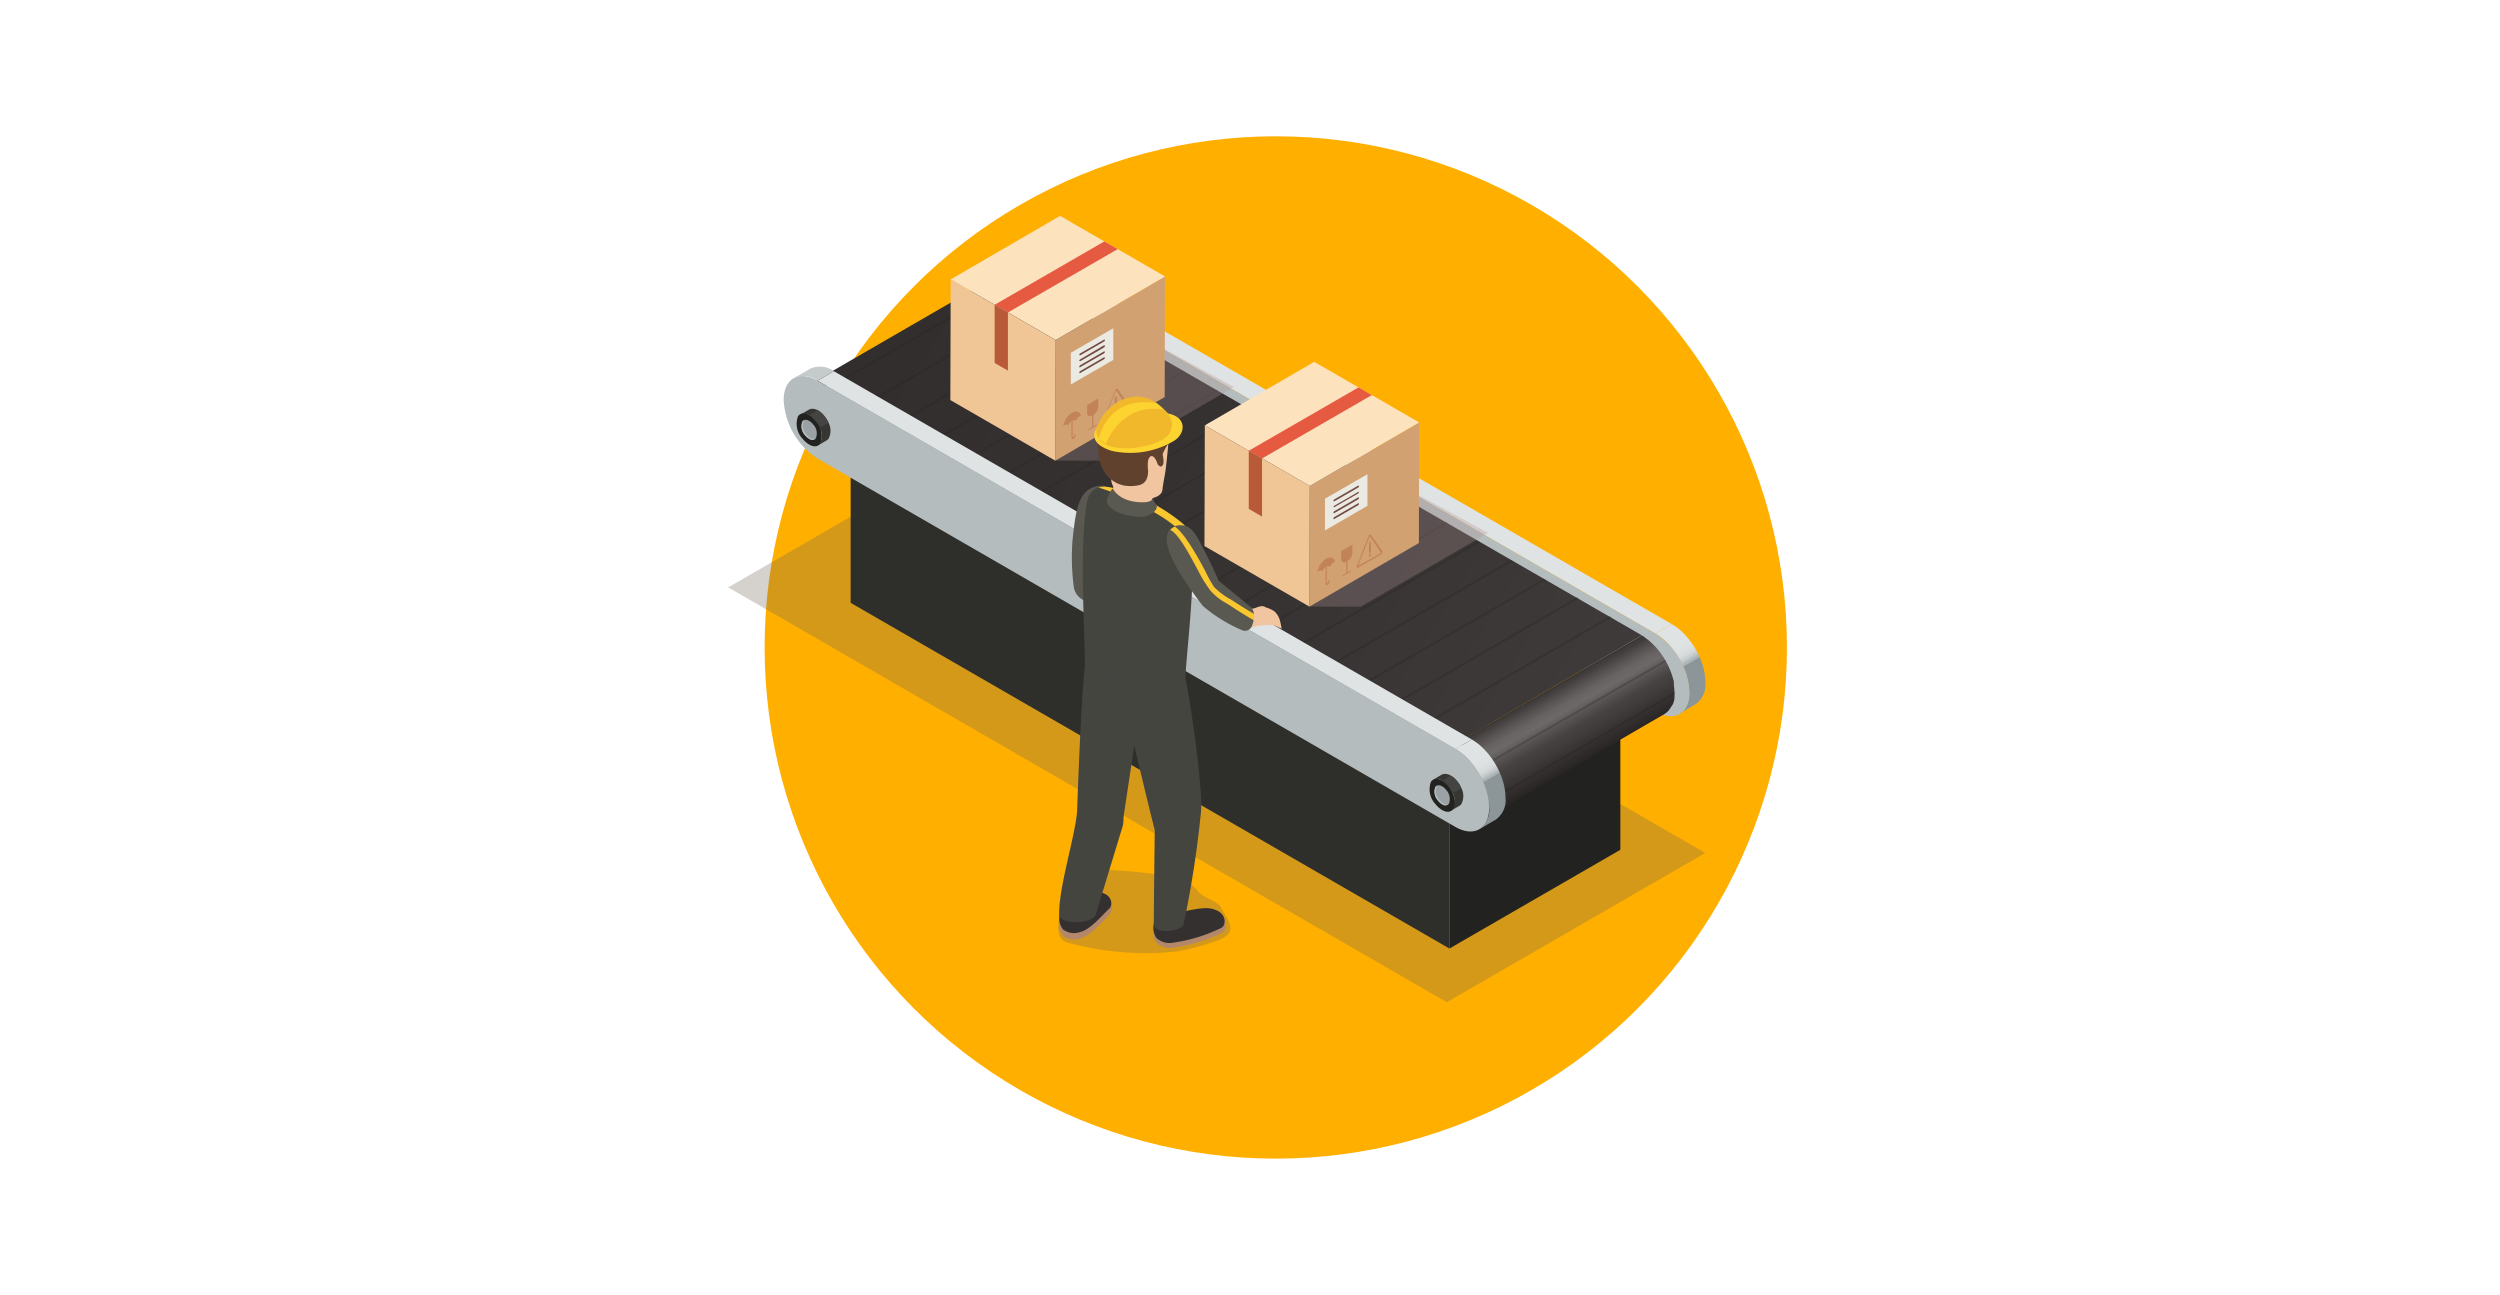<svg xmlns="http://www.w3.org/2000/svg" xmlns:xlink="http://www.w3.org/1999/xlink" viewBox="0 0 289.63 150.03"><defs><style>.cls-1{isolation:isolate;}.cls-2{fill:#ffaf00;}.cls-3{fill:#6e6559;opacity:0.29;}.cls-4{fill:#c5cacb;}.cls-5,.cls-7{fill:#e0e3e4;}.cls-6{fill:url(#linear-gradient);}.cls-7{mix-blend-mode:screen;opacity:0.4;}.cls-8{fill:#b5bcbd;}.cls-9{fill:#222220;}.cls-10{fill:#2e2e2b;}.cls-11{fill:url(#linear-gradient-2);}.cls-12{fill:#8c9598;}.cls-13{fill:url(#linear-gradient-3);}.cls-14{fill:#1f1c1c;}.cls-15{fill:#272323;}.cls-15,.cls-20,.cls-36{mix-blend-mode:multiply;}.cls-15,.cls-20{opacity:0.3;}.cls-16{fill:url(#linear-gradient-4);}.cls-17{fill:#363633;}.cls-18{fill:#444442;}.cls-19{fill:#9aa2a5;}.cls-20{fill:#aa8f93;}.cls-21{fill:#d2a172;}.cls-22{fill:#fde2be;}.cls-23{fill:#f1c697;}.cls-24{fill:#e55a41;}.cls-25{fill:#b85a37;}.cls-26{fill:#c28359;}.cls-27{fill:#ebeae2;}.cls-28{fill:#734b45;}.cls-29{fill:#b2876a;}.cls-30{fill:#343030;}.cls-31{fill:#f1c5a0;}.cls-32{fill:#595951;}.cls-33,.cls-36{fill:#454540;}.cls-34{fill:#fac72e;}.cls-35{fill:#5f412e;}.cls-36{opacity:0.5;}.cls-37{fill:#fdd330;}.cls-38{fill:#f0b82a;}</style><linearGradient id="linear-gradient" x1="192.16" y1="73.17" x2="196.88" y2="81.35" gradientUnits="userSpaceOnUse"><stop offset="0.15" stop-color="#e0e3e4"/><stop offset="0.31" stop-color="#dee1e2"/><stop offset="0.37" stop-color="#d7dbdc"/><stop offset="0.42" stop-color="#ccd0d1"/><stop offset="0.45" stop-color="#bbc0c2"/><stop offset="0.48" stop-color="#a5acaf"/><stop offset="0.5" stop-color="#8c9598"/></linearGradient><linearGradient id="linear-gradient-2" x1="104.64" y1="35.15" x2="193.61" y2="90.21" gradientUnits="userSpaceOnUse"><stop offset="0" stop-color="#322e2d"/><stop offset="0.52" stop-color="#373332"/><stop offset="1" stop-color="#423d3d"/></linearGradient><linearGradient id="linear-gradient-3" x1="184.14" y1="88.07" x2="179.67" y2="80.23" gradientUnits="userSpaceOnUse"><stop offset="0" stop-color="#272323"/><stop offset="0.35" stop-color="#423d3d"/><stop offset="0.45" stop-color="#474242"/><stop offset="0.57" stop-color="#565252"/><stop offset="0.7" stop-color="#6d6969"/><stop offset="0.79" stop-color="#676363"/><stop offset="0.9" stop-color="#565151"/><stop offset="1" stop-color="#423d3d"/></linearGradient><linearGradient id="linear-gradient-4" x1="169" y1="86.55" x2="173.71" y2="94.72" xlink:href="#linear-gradient"/></defs><g class="cls-1"><g id="Calque_1" data-name="Calque 1"><circle class="cls-2" cx="147.8" cy="75.01" r="59.22"/><polygon class="cls-3" points="197.56 98.82 167.61 116.11 84.36 68.05 114.31 50.76 197.56 98.82"/><g id="_4" data-name="4"><g class="cls-1"><path class="cls-4" d="M117,29.36l-1.89,1.1a2.8,2.8,0,0,1,2.79.27l1.9-1.1A2.81,2.81,0,0,0,117,29.36Z"/><polygon class="cls-5" points="117.88 30.73 119.78 29.64 193.67 72.3 191.78 73.4 117.88 30.73"/><path class="cls-6" d="M196.91,76.13a9.64,9.64,0,0,0-1.53-2.39,6.59,6.59,0,0,0-1.71-1.44l-1.89,1.1a6.59,6.59,0,0,1,1.71,1.44A9.33,9.33,0,0,1,195,77.23a7.3,7.3,0,0,1,.68,2.94,2.75,2.75,0,0,1-1.14,2.52l1.89-1.1a2.75,2.75,0,0,0,1.14-2.52A7.28,7.28,0,0,0,196.91,76.13Z"/><path class="cls-7" d="M193.49,74.84l1.89-1.1a9.64,9.64,0,0,1,1.53,2.39l-1.9,1.1a9.33,9.33,0,0,0-1.52-2.39Z"/><path class="cls-8" d="M191.78,73.4l-73.9-42.67C115.72,29.48,114,30.49,114,33a8.59,8.59,0,0,0,3.91,6.77l73.9,42.67c2.16,1.25,3.93.25,3.93-2.25A8.61,8.61,0,0,0,191.78,73.4Z"/></g><polygon class="cls-9" points="167.92 89.01 187.72 77.57 187.72 98.45 167.92 109.89 167.92 89.01"/><polygon class="cls-10" points="167.92 89.01 167.92 109.89 98.55 69.84 98.55 48.96 167.92 89.01"/><g class="cls-1"><path class="cls-11" d="M118.3,32.13a3.29,3.29,0,0,0-.46-.23l-.14-.06-.32-.11-.08,0h0l-.39-.07h0a1.88,1.88,0,0,0-.41,0l-.1,0a1.36,1.36,0,0,0-.29.06.19.19,0,0,0-.1,0,2,2,0,0,0-.34.14L95.11,43.75a2,2,0,0,1,.34-.14.19.19,0,0,1,.1,0,1.36,1.36,0,0,1,.29-.06l.1,0a1.88,1.88,0,0,1,.41,0h.05l.39.07.13,0,.32.11.14.06a3.29,3.29,0,0,1,.46.23L169.76,85.5l20.46-11.89Z"/><path class="cls-12" d="M169.76,86.45,97.84,45c-1.66-1-3-.19-3,1.72a6.67,6.67,0,0,0,3,5.22l71.92,41.48c1.66,1,3,.19,3-1.73A6.67,6.67,0,0,0,169.76,86.45Z"/><path class="cls-13" d="M193.81,81.58a2.46,2.46,0,0,0,.13-.41,1.54,1.54,0,0,0,.05-.31,2.68,2.68,0,0,0,0-.3c0-.1,0-.21,0-.32a5.93,5.93,0,0,0-.07-.83l0-.21,0-.2c0-.14-.08-.28-.11-.42s-.05-.2-.09-.3a7.08,7.08,0,0,0-.28-.77l-.05-.12v0a8.62,8.62,0,0,0-.41-.8l-.12-.2a8.18,8.18,0,0,0-.45-.69l-.06-.09c-.15-.2-.3-.39-.46-.57l-.09-.1-.3-.3-.39-.37-.33-.25-.25-.2-.31-.19L169.76,85.5a5.12,5.12,0,0,1,.56.39l.33.25.39.37.3.3a7.27,7.27,0,0,1,.55.67l.06.09a8.18,8.18,0,0,1,.45.69l.12.2a9,9,0,0,1,.41.82.61.61,0,0,1,0,.12,7.08,7.08,0,0,1,.28.77c0,.1.06.2.09.3s.1.42.14.62l0,.21a5.93,5.93,0,0,1,.07.83,4,4,0,0,1-.06.62,1.44,1.44,0,0,1-.05.31,2.46,2.46,0,0,1-.13.41l-.09.25a3,3,0,0,1-.23.35,1,1,0,0,1-.12.16,1.7,1.7,0,0,1-.44.37l20.46-11.89a1.92,1.92,0,0,0,.44-.37,1,1,0,0,0,.12-.16,3,3,0,0,0,.23-.35Z"/><path class="cls-14" d="M169.76,85.5,97.84,44C95.73,42.8,94,43.78,94,46.22a8.44,8.44,0,0,0,3.83,6.63l71.92,41.49c2.11,1.22,3.84.23,3.85-2.21A8.44,8.44,0,0,0,169.76,85.5Zm0,7.89L97.82,51.91a6.67,6.67,0,0,1-3-5.22c0-1.91,1.37-2.68,3-1.72l71.92,41.48a6.67,6.67,0,0,1,3,5.21C172.76,93.58,171.4,94.35,169.74,93.39Z"/><path class="cls-15" d="M113,52.76l-.25-.14,20.52-11.85.25.14Zm35.71-3.09-.25-.14L127.94,61.38l.25.14ZM137.33,43.1l-.25-.14L116.55,54.81l.25.14Zm7.59,4.38-.25-.14L124.15,59.19l.24.14Zm-3.79-2.19-.25-.14L120.35,57l.25.14ZM193,76.57l-.07-.12L172.42,88.28l.1.18s0,0,0,0L193,76.67S193,76.6,193,76.57Zm-2.75-2.95L169.7,85.47l.06,0,.17.12,20.54-11.85A1.58,1.58,0,0,0,190.23,73.62ZM97.82,44l20.53-11.86,0,0-.22-.11L97.55,43.87Zm28.12-7.48-.25-.14L105.16,48.24l.25.15Zm-24.57,9.52.25.15,20.52-11.86-.25-.14Zm28.37-7.33-.25-.14L109,50.43l.25.15Zm38,21.9-.25-.14L146.92,72.33l.25.14Zm-15.19-8.76-.24-.14L131.74,63.57l.25.14ZM175.29,65l-.25-.14L154.52,76.71l.25.14Zm3.8,2.19-.25-.14L158.31,78.9l.25.14Zm15,13v-.06L173.89,91.81l.25.15L194,80.47A1.77,1.77,0,0,0,194.05,80.24Zm-7.37-8.67-.25-.14L165.91,83.28l.25.14Zm-3.79-2.19-.25-.14L162.11,81.09l.25.14ZM160.11,56.24l-.25-.14L139.33,68l.25.14Zm-3.8-2.19-.25-.14L135.54,65.76l.24.14Zm15.19,8.76-.25-.14L150.72,74.52l.25.14Zm-7.6-4.38-.25-.14L143.13,70.14l.25.14Z"/></g><g class="cls-1"><path class="cls-4" d="M93.82,42.74l-1.89,1.09a2.78,2.78,0,0,1,2.79.28L96.61,43A2.75,2.75,0,0,0,93.82,42.74Z"/><polygon class="cls-5" points="94.72 44.11 96.61 43.01 170.51 85.67 168.62 86.77 94.72 44.11"/><path class="cls-16" d="M173.74,89.5a9.33,9.33,0,0,0-1.52-2.39,6.79,6.79,0,0,0-1.71-1.44l-1.89,1.1a6.94,6.94,0,0,1,1.71,1.44,9.33,9.33,0,0,1,1.52,2.39,7.47,7.47,0,0,1,.68,2.94,2.75,2.75,0,0,1-1.14,2.52l1.89-1.1a2.74,2.74,0,0,0,1.14-2.51A7.31,7.31,0,0,0,173.74,89.5Z"/><path class="cls-7" d="M170.33,88.21l1.89-1.1a9.33,9.33,0,0,1,1.52,2.39l-1.89,1.1a9.33,9.33,0,0,0-1.52-2.39Z"/><path class="cls-8" d="M168.62,86.77a8.64,8.64,0,0,1,3.91,6.77c0,2.5-1.77,3.5-3.94,2.25L94.7,53.12a8.59,8.59,0,0,1-3.91-6.77c0-2.49,1.77-3.49,3.93-2.24Z"/></g><g class="cls-1"><path class="cls-17" d="M169.3,91.3a3.41,3.41,0,0,0-.48-.79l-.09-.11a2.62,2.62,0,0,0-.65-.54,1.21,1.21,0,0,0-.83-.19.63.63,0,0,0-.23.08l-1,.58a1.06,1.06,0,0,1,1.06.11,2.87,2.87,0,0,1,.65.54l.09.11a3.63,3.63,0,0,1,.48.79,2,2,0,0,1,0,1.85.69.69,0,0,1-.23.22l1-.59a.66.66,0,0,0,.23-.21A2,2,0,0,0,169.3,91.3Z"/><path class="cls-18" d="M168.82,90.51l-.09-.11a2.62,2.62,0,0,0-.65-.54l-1,.58a2.87,2.87,0,0,1,.65.54l.09.11a3.63,3.63,0,0,1,.48.79l1-.58A3.41,3.41,0,0,0,168.82,90.51Z"/><path class="cls-9" d="M167.82,91.09a2.58,2.58,0,0,0-.74-.65c-.51-.3-1-.28-1.29.11a2.49,2.49,0,0,0,.54,2.64,2.58,2.58,0,0,0,.74.65c.51.3,1,.28,1.28-.11C168.77,93.16,168.52,92,167.82,91.09Z"/><path class="cls-19" d="M167.53,91.5a1.64,1.64,0,0,0-.45-.4c-.31-.18-.62-.17-.79.07a1.53,1.53,0,0,0,.33,1.61,1.64,1.64,0,0,0,.45.4c.31.18.62.17.79-.07A1.53,1.53,0,0,0,167.53,91.5Z"/><path class="cls-8" d="M167.23,93.09a1.83,1.83,0,0,1-.45-.4,1.54,1.54,0,0,1-.33-1.62.24.24,0,0,1,.08-.06.38.38,0,0,0-.24.16,1.53,1.53,0,0,0,.33,1.61,1.64,1.64,0,0,0,.45.4.58.58,0,0,0,.71,0A.71.71,0,0,1,167.23,93.09Z"/></g><g class="cls-1"><path class="cls-17" d="M96,49a3.63,3.63,0,0,0-.48-.79l-.09-.11a2.42,2.42,0,0,0-.64-.54,1.23,1.23,0,0,0-.83-.19.63.63,0,0,0-.23.08l-1,.58a1.07,1.07,0,0,1,1.06.11,2.63,2.63,0,0,1,.64.54l.09.11a3.63,3.63,0,0,1,.48.79A2,2,0,0,1,95,51.39a.8.8,0,0,1-.23.22l1-.59a.76.76,0,0,0,.23-.21A2,2,0,0,0,96,49Z"/><path class="cls-18" d="M95.48,48.17l-.09-.11a2.42,2.42,0,0,0-.64-.54l-1,.58a2.63,2.63,0,0,1,.64.54l.09.11a3.63,3.63,0,0,1,.48.79L96,49A3.63,3.63,0,0,0,95.48,48.17Z"/><path class="cls-9" d="M94.48,48.75a2.55,2.55,0,0,0-.73-.65c-.51-.3-1-.28-1.29.11A2.5,2.5,0,0,0,93,50.85a2.72,2.72,0,0,0,.74.65c.52.3,1,.28,1.29-.11A2.49,2.49,0,0,0,94.48,48.75Z"/><path class="cls-19" d="M94.2,49.16a1.67,1.67,0,0,0-.46-.4c-.31-.18-.61-.17-.78.07a1.52,1.52,0,0,0,.32,1.61,1.67,1.67,0,0,0,.46.4c.31.18.61.17.78-.07A1.5,1.5,0,0,0,94.2,49.16Z"/><path class="cls-8" d="M93.9,50.75a1.83,1.83,0,0,1-.45-.4,1.54,1.54,0,0,1-.33-1.62s0,0,.07-.06a.36.36,0,0,0-.23.16,1.52,1.52,0,0,0,.32,1.61,1.67,1.67,0,0,0,.46.4.58.58,0,0,0,.71,0A.71.71,0,0,1,93.9,50.75Z"/></g></g><polygon class="cls-20" points="122.3 53.36 128.21 53.37 142.96 44.83 133.36 39.61 122.3 53.36"/><g class="cls-1"><polygon class="cls-21" points="122.3 39.4 134.97 32.03 134.93 46 122.26 53.37 122.3 39.4"/><polygon class="cls-22" points="134.97 32.03 122.3 39.39 116.77 36.2 115.23 35.31 110.14 32.37 122.81 25.01 127.94 27.97 129.49 28.86 134.97 32.03"/><polygon class="cls-23" points="122.3 39.4 122.26 53.37 110.1 46.35 110.14 32.37 122.3 39.4"/></g><polygon class="cls-24" points="129.49 28.86 116.77 36.2 115.23 35.31 127.94 27.97 129.49 28.86"/><polygon class="cls-25" points="115.23 35.32 116.77 36.21 116.77 42.94 115.23 42.05 115.23 35.32"/><path class="cls-26" d="M125.23,48.17l-.16.06a1.07,1.07,0,0,0-.43.56c-.08-.14-.25-.17-.44-.06a1.07,1.07,0,0,0-.44.57c-.08-.14-.24-.17-.43-.06a.61.61,0,0,0-.16.12,2.38,2.38,0,0,1,1-1.53C124.7,47.54,125.12,47.7,125.23,48.17Z"/><path class="cls-26" d="M124.36,50.84c-.16.09-.22,0-.23-.1V48.57a.15.15,0,0,1,.07-.12s.07,0,.07,0v2.16s0,.06.09,0,.08-.16.08-.16a.2.2,0,0,1,.08-.13s.07,0,.07.06A.55.55,0,0,1,124.36,50.84Z"/><path class="cls-26" d="M126.67,48.07l-.16.09c-.32.18-.57,0-.57-.33v-.92l1.3-.75v.92A1.25,1.25,0,0,1,126.67,48.07Z"/><polygon class="cls-26" points="126.67 49.45 126.52 49.54 126.52 48.02 126.67 47.93 126.67 49.45"/><path class="cls-26" d="M127,49.33l-.85.5a.05.05,0,0,1-.08,0,.2.2,0,0,1,.08-.13l.85-.49s.07,0,.07.05A.15.15,0,0,1,127,49.33Z"/><path class="cls-26" d="M130.6,47.32,128,48.85a.11.11,0,0,1-.15,0,.23.23,0,0,1,0-.2l1.33-3.42c.06-.16.24-.26.3-.17l1.32,1.88a.23.23,0,0,1,0,.2A.33.33,0,0,1,130.6,47.32Zm-1.32-2.11s-1.35,3.44-1.35,3.44,2.67-1.5,2.67-1.5-1.3-1.94-1.3-1.94Z"/><path class="cls-26" d="M129.16,46.89V46l.22-.13v.94l0,.33-.19.11Zm0,.73v-.25l.22-.13v.26Z"/><polygon class="cls-27" points="128.98 41.69 124.06 44.54 124.06 40.87 128.98 38.03 128.98 41.69"/><path class="cls-28" d="M127.9,41.62l-2.76,1.6a.06.06,0,0,1-.1-.06.23.23,0,0,1,.1-.17l2.76-1.6c.06,0,.1,0,.1.06A.21.21,0,0,1,127.9,41.62Z"/><path class="cls-28" d="M127.9,40.94l-2.76,1.6a.06.06,0,0,1-.1-.06.23.23,0,0,1,.1-.17l2.76-1.6c.06,0,.1,0,.1.06A.21.21,0,0,1,127.9,40.94Z"/><path class="cls-28" d="M127.9,40.26l-2.76,1.59s-.1,0-.1-.05a.22.22,0,0,1,.1-.17L127.9,40c.06,0,.1,0,.1.06A.21.21,0,0,1,127.9,40.26Z"/><path class="cls-28" d="M127.9,39.57l-2.76,1.6s-.1,0-.1-.06a.25.25,0,0,1,.1-.17l2.76-1.59c.06,0,.1,0,.1,0A.19.19,0,0,1,127.9,39.57Z"/><polygon class="cls-20" points="151.74 70.27 157.65 70.28 172.4 61.74 162.8 56.52 151.74 70.27"/><g class="cls-1"><polygon class="cls-21" points="151.74 56.3 164.41 48.94 164.38 62.91 151.7 70.28 151.74 56.3"/><polygon class="cls-22" points="164.41 48.94 151.74 56.3 146.22 53.11 144.67 52.22 139.58 49.28 152.25 41.92 157.39 44.88 158.93 45.77 164.41 48.94"/><polygon class="cls-23" points="151.74 56.3 151.7 70.28 139.54 63.26 139.58 49.28 151.74 56.3"/></g><polygon class="cls-24" points="158.93 45.77 146.22 53.11 144.67 52.22 157.39 44.88 158.93 45.77"/><polygon class="cls-25" points="144.67 52.23 146.21 53.12 146.21 59.85 144.67 58.95 144.67 52.23"/><path class="cls-26" d="M154.67,65.08a.4.4,0,0,0-.16.06,1.12,1.12,0,0,0-.43.56c-.08-.14-.25-.17-.44-.06a1.05,1.05,0,0,0-.43.57c-.09-.14-.25-.17-.44-.06a.61.61,0,0,0-.16.12,2.38,2.38,0,0,1,1-1.53C154.14,64.45,154.56,64.61,154.67,65.08Z"/><path class="cls-26" d="M153.8,67.75c-.16.09-.22,0-.23-.1V65.48a.14.14,0,0,1,.07-.12s.07,0,.07,0v2.16s0,.06.09,0,.08-.16.08-.16a.2.2,0,0,1,.08-.13s.07,0,.07,0A.55.55,0,0,1,153.8,67.75Z"/><path class="cls-26" d="M156.11,65l-.16.09c-.31.18-.57,0-.57-.33v-.92l1.3-.75V64A1.25,1.25,0,0,1,156.11,65Z"/><polygon class="cls-26" points="156.11 66.36 155.96 66.45 155.96 64.92 156.11 64.84 156.11 66.36"/><path class="cls-26" d="M156.46,66.24l-.85.49a0,0,0,0,1-.08,0,.2.2,0,0,1,.08-.13l.85-.49s.07,0,.07.05A.15.15,0,0,1,156.46,66.24Z"/><path class="cls-26" d="M160,64.23l-2.65,1.53a.11.11,0,0,1-.15,0,.23.23,0,0,1,0-.2l1.33-3.42c.06-.16.24-.26.3-.17l1.32,1.88a.18.18,0,0,1,0,.2A.32.32,0,0,1,160,64.23Zm-1.32-2.11s-1.35,3.44-1.35,3.44,2.67-1.5,2.67-1.5-1.3-1.94-1.3-1.94Z"/><path class="cls-26" d="M158.6,63.8v-.94l.22-.13v.94l0,.33-.18.11Zm0,.73v-.25l.22-.13v.26Z"/><polygon class="cls-27" points="158.42 58.6 153.5 61.45 153.5 57.78 158.42 54.94 158.42 58.6"/><path class="cls-28" d="M157.35,58.53l-2.77,1.6a.06.06,0,0,1-.1-.06.23.23,0,0,1,.1-.17l2.77-1.6c.05,0,.09,0,.09.06A.22.22,0,0,1,157.35,58.53Z"/><path class="cls-28" d="M157.35,57.85l-2.77,1.6a.06.06,0,0,1-.1-.06.23.23,0,0,1,.1-.17l2.77-1.6c.05,0,.09,0,.09.06A.22.22,0,0,1,157.35,57.85Z"/><path class="cls-28" d="M157.35,57.17l-2.77,1.59c-.05,0-.1,0-.1,0a.22.22,0,0,1,.1-.17l2.77-1.6c.05,0,.09,0,.09.06A.22.22,0,0,1,157.35,57.17Z"/><path class="cls-28" d="M157.35,56.48l-2.77,1.6c-.05,0-.1,0-.1-.06a.23.23,0,0,1,.1-.17l2.77-1.59c.05,0,.09,0,.09.05A.21.21,0,0,1,157.35,56.48Z"/><path class="cls-3" d="M123.81,109.24a34.47,34.47,0,0,0,12.5,1,29.29,29.29,0,0,0,5-1.37c2.22-1,.95-2.17.15-3.75-.33-.67-1.91-1.08-2.5-1.67a4.58,4.58,0,0,0-3.25-1.83c-1.84-.46-8.1-1.15-9.4-.63a5.63,5.63,0,0,0-3.21,3.71C122.61,106.51,122,108.84,123.81,109.24Z"/><g id="_5" data-name="5"><path class="cls-29" d="M128.52,106a1.62,1.62,0,0,0-1.26-2.58c-1.2,0-3.07,2.34-4.49,3.26a2,2,0,0,0,.39,1.74,2.12,2.12,0,0,0,2,.3C126.32,108.42,127.79,106.67,128.52,106Z"/><path class="cls-30" d="M128.52,105.25c.43-.4.4-1.83-1.53-1.93-1.2-.06-2.8,1.69-4.22,2.61a2.05,2.05,0,0,0,.39,1.75,2.11,2.11,0,0,0,2,.29C126.32,107.71,127.78,105.94,128.52,105.25Z"/><path class="cls-29" d="M141.71,108c.51-.38.58-2.28-1.49-2.61-1.29-.21-4.83,1.08-6.48,1.91a2.18,2.18,0,0,0,.23,1.92,2.28,2.28,0,0,0,2.1.55A19.12,19.12,0,0,0,141.71,108Z"/><path class="cls-30" d="M141.56,107.46c.5-.38.63-1.9-1.4-2.22-1.26-.2-4.81.71-6.42,1.52a2.18,2.18,0,0,0,.22,1.89,2.23,2.23,0,0,0,2.06.54A18.44,18.44,0,0,0,141.56,107.46Z"/><path class="cls-31" d="M130.24,66.5a10.16,10.16,0,0,0,2-.6c.39-.3.55-.57.91-.88a2.55,2.55,0,0,1,1.64-.54c.15,0,.35.06.37.21a1.4,1.4,0,0,0-.26.21,1.46,1.46,0,0,0,.93.08,1.08,1.08,0,0,1,1.22.64,1.63,1.63,0,0,1,.14.84c-.07.57-.59.78-1,1a7.76,7.76,0,0,1-2.14.38c-.22,0-1.51.49-2.92,1C130.81,68,130.52,67.25,130.24,66.5Z"/><path class="cls-32" d="M129,62.48c-.07.3-.44,3.52-.44,3.52l3.76-.26a3.39,3.39,0,0,1,1.5,2.37,35.87,35.87,0,0,1-7.2,1.59A2,2,0,0,1,124.4,68a26.54,26.54,0,0,1-.15-5.39c.39-3.52.63-6,3.12-6.34a1.83,1.83,0,0,1,1.51.54,2.89,2.89,0,0,1,.51,1.59A13.19,13.19,0,0,1,129,62.48Z"/><path class="cls-33" d="M137.34,78.58s0,0,0-.08c.14-3.85,1.87-15.9-.19-17.72s-6.08-4.08-9.06-4.39A1.91,1.91,0,0,0,126,57.88c-1,4.63-.35,14.89-.3,19.2-.32,2.56-.7,10.6-.91,16.8-.17,2.83-2.15,8.9-2.08,12.05,0,1.25,4,1.2,4.27-.09l3.12-10.24a8.26,8.26,0,0,0,.07-1l1.24-8.22s1.71,7.26,2.37,9.78c0,0-.12,9.88-.11,10.88,0,1.32,3.37.83,3.46,0a118.75,118.75,0,0,0,2-12.92C139.41,92,138.09,82.22,137.34,78.58Z"/><path class="cls-34" d="M137.33,62.19a3.55,3.55,0,0,1,.47-.08,2.7,2.7,0,0,0-.64-1.33c-2.17-1.9-6.08-4.08-9.06-4.39a1.83,1.83,0,0,0-.84.11C128.19,56.66,135.2,59.37,137.33,62.19Z"/><path class="cls-31" d="M128.88,57.06a.72.72,0,0,0,.1-.29c0-.25,0-.5,0-.75a6.65,6.65,0,0,1,0-1c.06-.47.64-.37,1-.54a10.47,10.47,0,0,1,1.91-.56,1.73,1.73,0,0,0,.32-.11,4.23,4.23,0,0,1,.4-.24c.12,0,.24,0,.36-.08a5.94,5.94,0,0,0,.84-.4,29.76,29.76,0,0,0-.29,5.08h0a.72.72,0,0,1-.46,1.28,7.93,7.93,0,0,1-3.82-1,1.31,1.31,0,0,1-.62-.69C128.59,57.45,128.76,57.27,128.88,57.06Z"/><path class="cls-31" d="M135.32,51.75c-.07.84-.16,1.68-.26,2.51s-.28,1.55-.37,2.33a1.41,1.41,0,0,1-.11.46,1.32,1.32,0,0,1-.39.39,3,3,0,0,1-2.26.28,6,6,0,0,1-2-.6,2.12,2.12,0,0,1-.95-.74,1.91,1.91,0,0,1-.25-1A10.63,10.63,0,0,1,130,50.74a4.7,4.7,0,0,1,.66-1.15,4.41,4.41,0,0,1,2.61-1.21,2,2,0,0,1,1.67.23,1.74,1.74,0,0,1,.43,1.17A11.77,11.77,0,0,1,135.32,51.75Z"/><path class="cls-35" d="M135.93,49.4a17.47,17.47,0,0,1-.5,1.75,1.15,1.15,0,0,1-.11.31,5.44,5.44,0,0,0-.62,1.16c0,.12.22.94,0,1.27s-.39.06-.49,0-.11-.19-.2-.4c-.25-.63-.73-1-1-.17a4.31,4.31,0,0,0,0,1.19c0,.89-.27,1.56-1.16,1.72a4.57,4.57,0,0,1-1.73,0A3.64,3.64,0,0,1,127.36,53a8.62,8.62,0,0,1,.07-4,3.42,3.42,0,0,1,3.11-1.86,6.81,6.81,0,0,1,3.83.38c.53.25,1.33.72,1.52,1.32A1.47,1.47,0,0,1,135.93,49.4Z"/><path class="cls-31" d="M146.51,70.28c-.5-.17-.83.12-1.32.22s-1-.18-1.45.13a1,1,0,0,0-.33.44,4.12,4.12,0,0,1,.34.7c.2.38.41.76.63,1.13.14,0,.28-.09.43-.12s.55-.22.85-.27a8.74,8.74,0,0,1,1.82-.08c.18,0,1,.42,1,.42a7.64,7.64,0,0,0-.21-1,2.28,2.28,0,0,0-.6-1,3.32,3.32,0,0,0-1.08-.5Z"/><path class="cls-32" d="M141.19,67.29l3.66,3c.59.44.51,1.59.13,2.34a.85.85,0,0,1-1.13.36,17.65,17.65,0,0,1-4.51-2.8c-1.79-2.37-5.67-7.57-3.56-9.07a1.88,1.88,0,0,1,2.05.06,3.68,3.68,0,0,1,.72.8A58.26,58.26,0,0,1,141.19,67.29Z"/><path class="cls-36" d="M137.34,78.58s0,0,0-.08,0-.3,0-.47l-.19.12c-1.89,1-8.32.6-10.78-1a2.06,2.06,0,0,1-.68-.67c0,.2,0,.41,0,.59s0,.21,0,.32a2.75,2.75,0,0,0,.37.28c1.65,1.07,4.89,1.62,7.59,1.62a9.5,9.5,0,0,0,3.71-.56Z"/><path class="cls-34" d="M145.26,71.11c-.69-.41-1.81-1.09-2.32-1.44-.23-.15-.48-.3-.74-.44A8.55,8.55,0,0,1,140.65,68a14.9,14.9,0,0,1-1-1.81c-1.21-2.29-2.53-4.47-3.53-5.18a1.08,1.08,0,0,0-.3.16,1.05,1.05,0,0,0-.24.23c1,.43,2.41,3.18,3.31,4.87a15.25,15.25,0,0,0,1.33,2.14,6.44,6.44,0,0,0,1.72,1.4c.24.14.48.28.69.42.62.43,2,1.28,2.64,1.64A2.84,2.84,0,0,0,145.26,71.11Z"/><path class="cls-32" d="M134,58.58l-.48-.83c-.05.23-.35.42-1,.44-2.14.05-3.2-.87-3.59-1.57a0,0,0,0,0-.07,0,4.07,4.07,0,0,0-.61,1.25c-.17.59.65,1.7,3.45,2C133.15,60,134.16,59.15,134,58.58Z"/></g><path class="cls-37" d="M128.78,52.23A9.89,9.89,0,0,0,136,51.08c1.33-.81,1.58-2.73-.69-3.18a5.37,5.37,0,0,0-2.57-1.57c-3.12-1.08-5.05,1.74-5.56,3.05C127.21,49.38,125.54,51.21,128.78,52.23Z"/><path class="cls-38" d="M127.48,48.65c.67-1.44,4.4-4.77,7.69-.86a1.91,1.91,0,0,1-.28,3c-1.42,1.08-6.14,1.83-7.46.18C126.71,50.08,127.06,49.56,127.48,48.65Z"/><path class="cls-37" d="M134,46.71l.8.73c-4.9-.81-6.63,3.84-6.69,4l-.81-.64C127.33,50.79,128.22,45.76,134,46.71Z"/></g></g></svg>